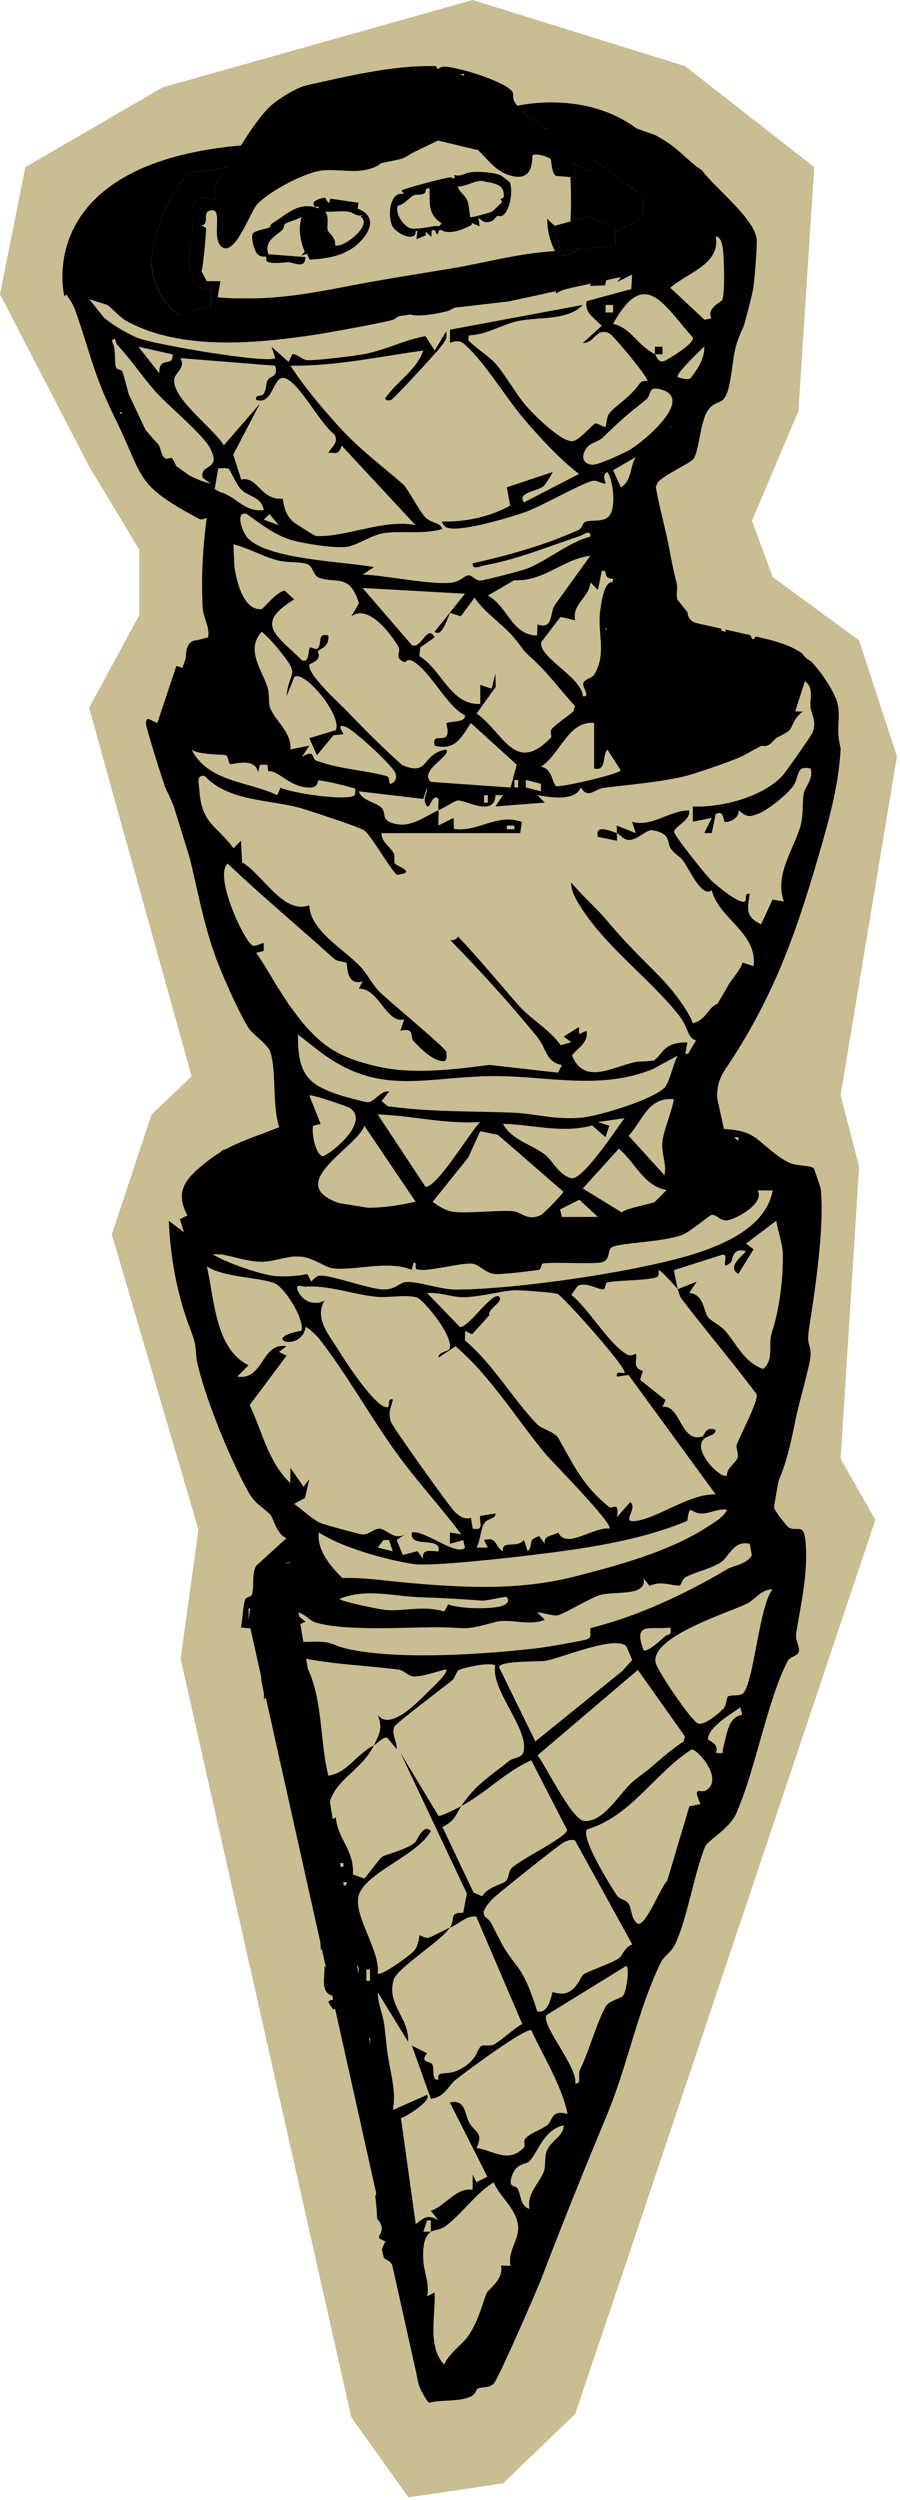 <svg width="281" height="780" viewBox="0 0 281 780" fill="none" xmlns="http://www.w3.org/2000/svg">
<path d="M157.06 774.87L127.52 779.24L109.69 754.26L56.39 517.55L61.96 477.3L34.9 385.14L47.34 347.72L59.82 335.86L27.81 220.85L43.51 191.91V171.54L27.81 145.52L0 91.8L7.91 52.15L50.81 27.24L147.57 0L213.85 20.62L254.23 52.15L249.29 128.28L234.78 162.49L241.24 180.03L268.24 199.84L280.05 236.05L262.46 341.75L268.24 364.06L262.46 455.2L273.32 474.22L197.43 700.34L179.6 753.2L157.06 774.87Z" fill="#C9BD92"/>
<path d="M206.84 108.18H204.48V110.54H206.84V108.18Z" fill="black"/>
<path d="M126.45 478.78C126.76 478.61 127.07 478.41 127.39 478.15L126.45 478.78Z" fill="black"/>
<path d="M256.27 371.04C256.23 370.7 254.28 364.8 254.06 364.54C253.33 363.68 248.61 363.72 246.92 363.01C242.87 361.3 239.15 357.47 236.13 355.2C233.17 352.97 229.62 352.46 226.02 352.27L223.96 342.82C223.75 339.76 224.31 336.8 226.5 333.56C241.02 312.04 248.15 292.49 255.41 267.61C259.05 255.15 261.84 244.97 262.47 233.59C262.08 231.98 261.79 230.34 261.73 228.63C261.63 226.04 262.1 223.35 261.73 220.78C261.35 218.06 259.92 215.56 258.5 213.26C256.98 210.79 255.18 208.44 253.17 206.29C251.93 205.76 251.12 204.77 250.32 203.78C250 203.57 249.68 203.37 249.35 203.17C245.46 200.77 240.51 199.65 235.97 198.6L235.31 199.47L234.84 199.34C234.67 198.92 234.45 198.54 234.2 198.18C234.18 198.18 234.15 198.17 234.13 198.16C231.56 197.55 228.99 196.98 226.41 196.42C226.48 196.65 226.56 196.9 226.64 197.16L225.28 196.8C225.26 196.58 225.21 196.36 225.13 196.14C222.58 195.58 220.02 195.02 217.48 194.41C215.51 193.94 214.66 192.45 214.66 190.9C214.57 190.85 214.48 190.8 214.39 190.74L211.46 187.03C211.08 185.21 211.6 183.38 211.32 182.25C210.46 178.83 209.93 176.36 209.07 171.75C207.82 165.06 205.9 158.61 204.75 151.91L205.44 150.4C207.9 147.89 215.44 144.53 216.45 143.26C218.36 140.84 218.52 131.41 221.18 127.83C224.15 123.81 226.42 128.08 228.1 118.04C229.38 110.41 228.9 108.8 232.11 101.97C232.52 101.1 235.05 91.07 235.23 89.72C235.59 86.95 236.45 76.96 236.24 74.64C235.67 68.33 223.17 58.53 219.46 53.52C219.38 53.42 219.31 53.31 219.24 53.19C215.17 50.55 211.87 46.53 207.71 43.99C206.74 43.4 205.76 42.81 204.77 42.24C204.45 42.12 204.14 42 203.82 41.88C202.15 41.29 200.48 40.7 198.81 40.12C183.74 28.96 165.21 32.22 161.54 33.01C161.06 32.44 160.68 31.9 160.44 31.37C159.99 30.35 160.52 29.26 159.87 28.48C157.25 25.3 143.39 21.01 138.94 20.8C138.05 20.76 137.34 21.07 136.64 21.58L136.09 20.62C122.44 20.37 109.07 23.68 95.79 26.6C92.65 27.29 87.09 30.77 84.6 32.96C81.87 35.36 77.95 40.95 75.27 45.37C9.69 51.24 20.09 92.43 20.09 92.43L20.76 91.86C21.54 93.18 22.76 94.75 23.4 96.56C28.4 110.65 29.07 116.56 35.84 130.32C45.26 149.45 41.67 150.95 62.22 161.93C62.89 162.29 63.89 161.88 64.55 161.53C63.34 170.67 62.78 180.21 63.28 189.48C63.47 192.97 65.51 195.33 65.01 198.84L61.54 199.78C60.83 199.77 60.24 199.94 59.77 200.26C58.48 201.13 57.97 203.06 58.04 205.27L56.96 208.4L55.08 207.77L49.13 225.58C47.23 225.06 45.4 222.86 45.61 226.11C45.69 227.3 51.14 244.82 51.78 246.1C52.72 247.98 53.55 249.87 54.31 251.77L59.28 267.86C61.64 277.52 63.4 287.39 66.88 297.37C69.03 303.53 74.28 315.34 77.61 320.78C78.68 322.53 83.77 325.97 84.48 328.39C86.35 334.74 84.96 344.92 87.18 351.71C81.37 354.07 75.93 355.68 70.72 358.46L69.31 359L68.72 359.59C67.31 360.44 65.91 361.4 64.52 362.51C58.4 367.41 54.27 371.35 58.52 379.24L56.17 380.38L57.42 384.47L52.7 380.92C53.21 392.84 55.42 404.6 59.76 415.65C61.85 420.99 60.57 421.37 61.94 426.7C64.9 438.25 71.67 454.69 77.18 464.86C79.7 469.5 81.43 469.67 84.36 472.56C85.35 473.54 86.36 478.77 89.43 479.94L79.99 488.56C78.84 490.63 79.13 493.41 78.98 495.68L78.76 497.23C78.74 497.3 78.73 497.38 78.71 497.45C78.43 498.42 76.78 498.2 76.49 499.21C75.8 501.61 75.79 505.18 75.22 507.8L78.19 508.09L81.54 523.13C81.47 525.32 82.82 528.42 82.34 530.33L83 529.67L87.3 548.98L87.08 549.32L87.36 549.23L100.02 606.03C100.08 606.92 100.19 607.81 100.12 608.61L100.45 607.96L101.8 614.03L101.31 613.37C101.44 617.01 100 621.65 103.73 622.68L104.02 623.99C103.17 624.01 102.73 624.26 102.52 624.73C103.03 625.49 103.52 626.26 103.99 627.04C104.23 626.96 104.44 626.92 104.65 626.86L117.48 684.42C117.4 684.7 117.3 684.98 117.18 685.27C117.45 687.61 117.66 689.95 117.75 692.31C118.97 693.66 119.99 695.33 118.31 697.82C118.36 698.03 118.4 698.25 118.45 698.46L120.34 699.4C119.79 700.43 119.43 701.24 119.23 701.89C119.44 702.79 119.65 703.68 119.87 704.58C120.63 705.1 121.74 705.45 122.42 706.63C122.42 706.65 122.44 706.67 122.45 706.69L130.03 740.67C130.26 742.04 130.53 743.32 130.87 744.42C131.15 745.35 133.34 749.59 134.05 749.69C138.07 748.68 142.47 749.47 146.45 748C148.72 747.16 148.49 745.71 149.08 745.38C150.5 744.58 152.43 745.27 154.07 743.83C155.45 742.62 167.7 714.48 169.26 710.39C175.91 692.96 182.51 676.75 189.62 659.6C195.99 644.24 199.02 627.47 206.33 612.28C207.25 610.37 209.68 609.17 210.98 606.26C214.83 597.63 216.65 584.81 220.12 576.27C220.99 574.13 227.68 570.75 229.86 565.85C235.85 552.36 239.68 530.14 245.96 518.22C246.68 516.86 249.03 516.75 249.4 515.4C249.82 513.89 248.27 511.79 248.56 509.87C249.97 500.56 252.32 491.35 251.54 481.45C251.02 474.83 249.06 478.12 246.29 476.64C245.71 476.33 241.71 471.2 241.67 470.44C241.64 470.01 243 462.27 243.17 461.87C245.84 455.47 247.03 449.67 248.54 442.22C249.4 437.98 253.01 425.57 253.08 422.91C253.18 418.61 251.58 420.72 252.78 413.26C254.62 401.75 257.44 382.08 256.25 371.09L256.27 371.04ZM77.62 505.42V501.87H78.12L77.62 505.42ZM230.56 354.84V356L229.15 354.84H230.56ZM209.3 133.3L209.23 133.08H209.6L209.31 133.3H209.3ZM196.81 140.23C194.88 141.4 186.74 145.16 184.92 145.01C181.39 144.71 181.47 141.65 183.51 139.36C184.56 138.19 187.03 137.7 188.31 136.44C193.5 131.35 195.84 129.31 201.59 124.81C203.62 123.22 202.06 120.52 205.97 121.42C217.2 124.01 201.61 137.32 196.81 140.23ZM148.81 222.63L154.78 214.29L154.67 210.16L153.49 214.89L149.95 213.71V219.64C140.71 220.15 137.87 208.85 130.93 204.73L131.2 202.03L135.69 198.88C133.35 194.5 131.64 202.63 128.6 201.32L113.19 183.46L145.19 185.25L135.71 197.09C138.11 199.32 140.13 191.5 140.55 191.24L143.88 192.31L148.16 186.46C151.23 191.15 157.44 195.19 160.65 199.15C164.23 203.57 162.47 202.12 166.54 205.86C171.31 210.24 175.19 215.56 179.53 220.32L178.98 222.03C177.13 223.62 173.94 225.69 172.38 227.32C171.52 228.22 172.37 229.76 172.09 230.05C160.79 241.97 157.19 228.54 148.81 222.63ZM168.9 244.56V246.91L164.16 245.71V243.35L168.9 244.55V244.56ZM134.48 243.97C130.66 240.33 141.25 235.78 139.26 233.87C131.47 235.23 134.1 242.43 125.54 238.7C119.58 233.4 113.97 227.76 108.45 222.01C105.87 219.33 95.62 210.21 96.61 207.25C101.1 205.55 99.04 203.51 99.22 203.26C99.99 202.2 102.8 202.14 102.52 198.3C98.72 197.35 100.87 200.99 99.01 202.44C98.6 202.76 96.98 201.81 96.77 202.06C96.15 202.8 96.68 207.11 94.22 206.01C86.42 198.15 79.17 194.8 91.84 187.03L88.89 184.28C86.45 184.57 82.16 190 81.69 190.06C76.63 190.62 74.05 183.03 73.16 176.65L72.89 169.84C77.54 171 81.69 173.45 86.34 174.76C89.62 175.68 93.52 175.19 95.82 175.96C97.83 176.63 97.76 179.69 99.75 180.33C105.23 182.11 109.26 178.98 112.07 188.25L109.66 192.37C114.86 188.27 122.05 197.66 124.47 201.95C125.27 203.37 122.92 205.24 126.25 206.6C126.94 206.6 127.14 205.21 129.21 206.49C134.56 209.78 139.57 220.45 145.21 223.22C145.33 225.63 140.38 224.91 139.38 225.69C139.23 225.81 140.28 228.28 139.42 229.63C138.34 231.32 134.76 228.78 135.75 232.69C141.99 234.12 143.73 230.68 147 225.58L161.34 238.61L159.42 245.73L134.5 243.97H134.48ZM152.3 248.11V250.47H151.14V248.11H152.3ZM90.65 233.87C91.24 228.64 85.74 224.7 84.32 220.83C83.75 219.28 84.22 216.64 83.5 214.4C81.63 208.64 76.61 202.63 81.75 197.1C84.43 199.44 86.64 202.09 88.78 204.9C93.49 211.09 90.12 209.58 89.48 217.25L91.85 211.31C94.71 208.59 107.08 223.41 104.82 227.85L96.58 230.32L98.95 235.65L104.1 229.42L107.28 229.1C107.41 229.02 104.58 225.58 107.83 226.75C110.59 227.74 122.07 238.49 123.31 240.94C124.14 242.58 123.49 243.98 122.08 244.52C121.06 244.9 122.04 242.54 120.69 242.16C113.84 240.27 106.37 240.12 98.68 237.31C97.21 236.77 98.52 233.53 94.22 236.22L96.57 232.67L90.66 233.85L90.65 233.87ZM56.26 111.74L85.91 114.11C86.98 117.81 84.36 117.18 83.61 118.56C82.96 119.77 83.15 121.53 82.4 122.81C81.77 123.91 79.52 122.91 79.98 124.76C85.64 126.7 85.16 115.94 89.49 118.21C94.24 120.7 99.78 131.94 104.33 135.47C106.07 138.07 103.3 139.54 102.5 141.37C104 140.81 105.73 142.65 106.64 139L129.77 163.89C120.39 161.73 106.93 167.96 98.56 167.21C98.13 167.17 91.64 162.96 91.34 162.66C89.18 160.45 88.74 158.51 88.27 155.6C81.32 156.17 80.57 148.54 75.3 149.61L72.82 141.86L81.14 125.95L69.89 138.97C66.62 133.55 53.56 124.29 54.4 118.22C54.66 116.35 58.19 114.55 56.25 111.73L56.26 111.74ZM87.09 163.9L82.35 162.14L84.12 160.38L87.08 163.9H87.09ZM68.13 146.11C69.2 146.23 70.49 145.78 71.47 146.35C71.79 146.54 73.89 151.32 75.23 152.65C77.88 155.29 81.6 154.85 82.35 159.15C76.22 159.91 73.79 154.87 68.65 153.52L67.03 152.64L68.13 146.11ZM160.62 243.36H161.78V245.72H160.62V243.36ZM187.35 191C186.56 197.72 189.43 204.14 185.54 210.47C184.8 211.67 182.42 211.9 182.11 213.19C181.77 214.62 184.56 217.46 181.97 217.26C181.74 211.3 167.81 205.02 169.04 200.31L175 192.48L179.58 193.55C178.51 188.35 183.95 186.61 184.35 181.7L186.69 184.06L187.9 178.15C189.64 177.73 188.74 179.21 189.56 180.03C190.05 180.51 190.76 180.62 191.43 180.54L191.28 181.66C188.54 181.24 187.64 188.55 187.35 191.01V191ZM189.4 195.93L189.27 196.92L189.07 195.93H189.4ZM173.15 188.9C171.68 191.21 172.74 196.62 167.8 194.83L167.71 198.3C159.75 198.18 158.57 189.2 152.31 185.83L160.55 181.05C169.89 181.5 175.77 174.41 184.32 173.41L173.15 188.9ZM185.5 225.57V239.8C189.49 240.78 187.91 235.68 189.65 233.88L193.81 240.37C193.57 241.5 174.39 245.94 173.6 245.25C172.23 244.07 172.51 239.92 168.91 239.22C174.96 235.25 177.41 224.87 185.5 225.57ZM198.55 142.57C196.64 145.45 197.26 150.3 193.82 152.04L191.44 146.72L198.55 142.57ZM215.77 117.79C215.17 118.91 211.74 117.79 211.6 117.64C210.77 116.8 218.85 109.05 219.89 108.17C220.03 111.81 217.88 115.05 215.78 117.79H215.77ZM223.47 73.79C225.47 73.8 225.73 77.74 225.84 79.11C226.07 81.98 226.36 91.62 225.5 93.64C225.31 94.08 220.41 96.3 222.14 99.29L219.98 99.78L209.25 89.79C214.7 85.04 224.99 82.47 223.47 73.79ZM216.3 105.26C217.09 107.12 208.8 112.02 207.19 112.75C205.18 113.11 204.91 110.78 204.48 110.54C198.17 107.05 197.42 102.62 191.43 101.04C201.36 82.98 207.25 95.27 216.3 105.26ZM163.56 35.02L171.1 40.19L167.18 39.75C166.3 38.02 164.8 36.46 163.41 35.03C163.29 34.91 163.18 34.79 163.06 34.67L163.56 35.01V35.02ZM144.81 23.04L144.9 23.64L143.59 23.22L144.81 23.04ZM100.66 53.18C106.21 52.59 111.49 54.56 117.28 52.02C117.76 51.81 118.39 51.36 119.01 50.89L124.59 49.75C126.03 49.42 127.28 48.67 128.56 47.82L136.72 43.85L148.61 46.69L149.02 46.65C152.19 49.43 154.35 53.23 159.07 54.69C164.48 56.36 166.26 53.44 166.22 48.48C167.27 47.68 171.28 48.88 171.96 49.66C172.14 49.87 172.19 54.15 173.62 54.89L178.11 55.25L179.9 55.39L178.89 51.04L184.33 53.62V49.24L186.17 50.5L200.77 61.19C200.9 62.19 200.97 63.19 200.94 64.22C200.9 65.48 200.71 66.79 199.99 67.82C199.2 68.96 197.9 69.6 196.66 70.2C195.12 70.94 193.59 71.68 192.05 72.43V76.72L181.34 77.6C180.6 77.96 179.86 78.31 179.13 78.67C177.66 79.38 175.9 80.09 174.46 79.32C174.01 79.08 173.65 78.72 173.36 78.3C171.32 78.51 169.39 78.67 167.73 78.86C158.66 79.91 149.63 82.33 140.61 83.82C129.67 85.63 118.71 87.33 107.82 89.45C98.12 91.34 88.24 93.08 78.32 93.1C75.36 93.1 71.6 93.17 67.96 92.75L68.81 87.73H64.53L62.89 84.6C62.93 84.53 62.97 84.47 63 84.39C63.33 83.52 64.55 71.76 64.3 71.14L62.89 70.31C65.58 69.98 63.09 66.51 65.38 65.77C70.2 64.16 65.65 74.31 69.22 77.01C73.41 80.18 78.02 66.18 80.34 63.69C84.1 59.66 95.17 53.76 100.68 53.17L100.66 53.18ZM47.35 81.88C47.31 78.76 47.97 75.67 48.87 72.69C50.67 66.78 53.45 61.18 57.06 56.17C57.68 55.32 58.35 54.45 59.29 53.98C60.17 53.54 61.19 53.49 62.17 53.42C62.41 53.4 62.65 53.37 62.88 53.35C65.62 53.12 68.32 52.71 70.99 52.15L67.01 57.99L67.49 62.19C57.04 59.82 60.56 68.1 60.23 74.7C60.2 75.22 59.33 75.25 59.31 75.55C59.19 77.26 58.91 83.8 59.52 84.71C59.61 84.85 59.72 84.96 59.84 85.07C59.98 85.96 60.22 86.82 60.66 87.61C61.55 89.23 63.45 90.41 65.2 90.14C65.53 89.63 65.94 89.17 66.42 88.79C66.63 90.03 66.63 91.31 66.46 92.55C66.31 93.66 66.01 94.76 65.56 95.79L65.83 92.44C65.9 91.59 65.97 90.74 66.03 89.89C65.76 90.02 65.48 90.1 65.19 90.14C64.8 90.75 64.53 91.43 64.38 92.14C64.13 93.26 64.19 94.45 64.62 95.52L55.94 98.41C50.71 94.65 47.42 88.33 47.33 81.88H47.35ZM27.81 93.34L33.51 95.13C35.61 96.83 37.63 99.16 39.66 100.26C56.54 109.41 79.84 107.22 98.21 104.47C101.48 103.98 121.57 100.4 123.02 99.64C123.53 99.37 123.92 99.06 124.23 98.73L128.05 98.12C130.64 98.96 136.98 97.81 139.49 97.13C140.3 96.91 141.09 96.45 141.91 96.01L158.98 94.03L173.47 90.87L173.68 91.59C174.74 90.74 176.32 90.3 177.95 89.9L184.34 88.51V89.21L188.9 89.04L189.28 87.43L193.81 86.44C193.53 86.99 193.14 87.52 192.64 88.02L197.37 85.66L197.11 90.2L183.15 93.98C182.47 97.7 185.73 99.33 187.88 101.68L181.98 107C185.91 107.04 185.9 102.07 190.25 104.01C191.46 104.55 202.62 118.02 202.1 118.81C202.03 118.92 200.48 118.6 199.72 119.68C196.46 124.27 191.95 126.75 190.16 129.06C189.43 129.99 189.28 132.98 189.08 133.11C188.47 133.51 186.65 131.86 185.77 132.2C184.88 132.54 180.85 137.47 178.77 137.66C175.43 137.96 167.85 130.48 165.32 127.82C161.44 123.74 158.2 117.49 154.72 113.46C153.08 111.56 149.09 108.91 147.18 107.09C146.19 106.15 146.07 106.31 146.41 104.63C151.8 104.49 156.44 101.39 161.49 100.22C167.75 98.78 177.1 100.22 181.98 95.14L140.51 102.87L140.49 106.99C142.02 106.39 143.47 106.1 144.88 107.3C151.14 112.65 158.01 124.19 163.59 130.72C168.54 136.51 174.86 143.39 180.79 147.89L163.58 156.77C161.34 153.62 167.72 153.37 169.75 151.66C170.21 151.27 172.69 147.47 172.49 147.31L158.25 152.05L159.3 157.78C152.8 161.3 145.45 162.89 138.1 162.72C137.76 162.95 138.72 164.24 139.27 164.51C143.11 166.4 159.66 161.31 164.16 159.72C168.91 158.04 182.1 150.52 185.14 150.02C186.55 149.79 188.33 151.17 189.09 150.84C189.26 150.77 187.62 148.06 189.69 147.3C191.57 150.22 192.66 159.72 189.5 161.62C187.41 162.88 184.74 162.16 182.86 162.78C181.74 163.15 181.92 164.78 180.5 165.42C169.97 170.14 158.83 173.26 147.6 175.77C147.33 177.98 149.98 176.65 151.21 176.42C161.6 174.52 171.2 170.54 181.15 167.21C182.22 166.85 184.53 165.02 184.34 167.44C177.53 169.14 170.49 175.26 164.21 177.55C162.59 178.14 151.3 181.07 150.04 181.15C148.36 181.26 147.44 179.31 146.05 179.53C144.98 179.7 143.66 181.45 141.1 181.78C134.41 182.64 120.41 179.47 113.21 179.29L116.75 176.95C107.61 175.21 84.23 174.67 77.56 168.11C75.47 166.06 73.35 159.31 77.01 160.35C81.38 163.44 85.19 166.56 90.4 168.31C94.08 169.55 104.45 171.12 108.11 170.66C111.33 170.25 116.2 166.86 119.8 166.34C125.49 165.52 132.15 166.81 138.1 165.07C137.56 163.01 134.77 163.36 132.84 161.46C131.07 159.71 127.12 152.21 125.93 151.17C118.48 144.7 112.16 140.17 105.38 132.65C100.09 126.78 95.06 120.76 90.68 114.11C104.76 114.27 118.4 111.27 132.18 109.37C129.91 115.67 124.07 118.84 120.33 124.19C120.14 125.07 121.56 124.99 122.09 124.77C123.13 124.32 136.35 109.89 137.58 108.24C138.77 106.63 139.78 105.75 139.29 103.44L135.73 109.36L132.84 104.89C126.44 106.01 120.05 109.33 113.74 110.49C110.51 111.08 98.8 112.53 95.96 112.39C94.3 112.31 92.99 110.46 91.29 110.49L90.1 112.93L84.77 108.19L85.95 111.73C83.57 113.56 47.87 107.43 43.02 105.46C40.3 104.36 35.9 101.93 32.51 99.16L27.86 93.35L27.81 93.34ZM191.43 95.14V97.5H189.07V95.14H191.43ZM49.74 116.47L43.21 108.19L53.88 110.57C54.2 114.96 49.54 110.72 49.74 116.48V116.47ZM37.29 128.93L37.87 128.49L38.21 129.16L37.29 128.93ZM58.97 148.26L55.1 145.48C54.49 144.53 54.23 143.49 53.63 142.93C53.41 142.72 52.52 143.15 51.93 143.2L50.99 142.52C50.16 141.27 50.19 139.45 49.18 138.37C47.62 136.7 46.39 135.3 45.4 134.06L40.17 122.97C39.68 121.08 39.11 118.81 38.2 115.87C38.05 115.38 36.8 115.44 36.32 114.8L36.16 114.47L35.99 113.45C35.76 111.22 36.18 108.59 34.9 106.43C36.08 104.56 36.03 106.95 36.62 107.59C40.95 112.26 44.55 117.69 48.67 122.3C52.52 126.61 63.33 135.53 65.57 139.78C69.46 147.13 62.01 144.54 63.33 149.11L65.73 150.87C63.6 150.43 61.14 149.42 58.96 148.27L58.97 148.26ZM70.57 235.66C71.31 236.16 71.36 238.08 71.82 238.43C72.22 238.73 79.7 236.01 80.57 241L81.17 238.62H83.53L83.76 240.67C86.43 240.25 89.6 244.34 93.97 245.38C99.98 246.82 98.92 243.47 99.46 243.49C100.9 243.53 107.56 245.02 109.17 245.59C110.86 246.19 111.16 245.26 110.81 248.09C108.76 250.06 91.15 247.55 87.6 245.77L86.55 248.1C77.37 243.74 65 244.08 59.82 233.88C61.98 235.63 70.11 235.34 70.57 235.65V235.66ZM107.25 251.67C108.63 254.22 114.09 254.9 116.73 255.2C115.08 251.07 111.07 251.39 107.25 251.67ZM85.87 306.69C83.96 303.52 82.1 300.31 79.97 297.29L82.34 296.71V294.35C81.95 293.93 79.87 295.59 78.75 294.96C78.42 294.77 77.98 294.29 77.47 293.59L76.47 292.03C72.84 285.92 67.59 272.38 71.09 269.45C81.85 279.7 93.25 289.16 104.29 299.14C105.42 300.16 107.49 299.93 108.2 300.47C108.55 300.74 107.87 307.81 113.2 306.21L112.06 308.49C118.45 308.37 120.56 319.53 126.22 318.06L125.03 321.6C129.65 320.52 128.03 323.65 129 324.7C131.14 327.02 135.37 331.31 138.66 331.1C139.68 331.09 139.46 328.73 139.29 328.12C138.9 326.77 121.14 312.15 118.34 309.32C116.34 307.3 114.5 303.67 112.47 301.56C107.07 295.94 96.83 290.36 96.57 282.46C88.46 285.5 82 272.75 75.59 269.08L75.23 262.32L72.88 264.67C67.5 257.36 62.88 257.12 62.22 246.27C62.12 244.54 61.13 241.59 63.96 242.16C71.44 250.2 84.55 249.44 94.2 252.24C97.09 253.08 112.01 258.04 113.55 258.98C115.71 260.28 121.14 270.17 123.88 272.96C130.4 272.29 124.02 270.31 123.35 269.49C122.79 268.81 123.44 267.08 122.93 266.22C121.57 263.91 119.05 262.65 119.12 259.95H162.41L162.95 256.5C155.37 253.57 149.14 259.8 141.71 258.64L141.63 255.19L136.91 257.57C136.76 256.02 137.07 254.37 136.9 252.83C132.58 254.66 127.81 258.94 121.97 256.63C119.2 255.54 120.56 253.77 119.22 252.16C117.69 250.33 112.94 249.94 112.01 246.91L132.15 249.28L133.34 245.71C133.53 247.3 132.18 248.93 132.73 250.45C134.17 254.46 134.62 247.01 136.9 249.26C137.01 250.42 136.77 251.65 136.9 252.81C138.83 251.99 141.71 250.06 142.76 249.79C144.81 249.26 154.42 255.32 154.7 248.08H157.05L154.68 251.62L170.09 250.43L167.73 248.08C171.92 248.82 179.52 250.1 181.35 245.7C183.76 249.49 185.39 246.21 188.59 245.81C196.2 244.86 207.35 243.9 214.4 242.05C217.4 241.26 230.77 236.76 232.64 235.45L237.75 232.67C240.26 233.36 241.22 231.07 242.42 230.29H242.11L242.38 230.14L242.42 230.29C243.61 229.52 245.54 228.72 246.35 227.98C247.42 226.99 247.72 224.02 250.72 221.99C250.05 222.14 249.12 221.91 248.35 221.99C248.35 221.89 248.36 221.78 248.37 221.68L251.31 212.53C254.3 214.72 252.71 218.02 253.09 220.81C253.39 223.02 255.04 224.97 253.71 228.57C253.37 229.49 245.22 241.08 244.2 242.16C237.95 248.74 225.28 252.01 216.32 251.65V256.38L222.24 255.2L219.88 259.93H222.23L223.44 254.01C226.31 252.53 225.61 256.41 226.43 256.47C228.17 256.59 230.99 254.89 230.57 252.84C233.13 254.79 233.64 255.12 236.73 253.91C239.55 252.81 245.13 248.47 247.47 245.48C249.81 242.48 248.27 238.65 253.07 239.8C254.15 242.93 251.21 245.61 250.91 247.77C250.49 250.83 250.92 254.6 249.76 258.31C247.42 265.74 241.81 273.18 244.77 281.3L241.2 280.69L237.64 288.42C232.77 286.07 233.28 283.68 234.09 278.94C232.09 278.4 233.49 281.19 232.31 281.37C230.26 281.68 224.05 276.57 222.17 274.83C220.55 273.33 210.31 260.49 210.46 259.54C210.76 257.66 215.82 255.9 215.12 252.86C208.9 252.91 203.5 258.19 197.34 256.42L198.51 259.97L192.6 257.6C192.52 258.38 192.67 259.19 192.59 259.97C193.7 260.33 194.62 262.16 196.51 262.09C199.12 261.98 201.96 258.78 203.61 259.04C209.79 260.02 208.11 263.07 209.49 264.88C210.78 266.58 212.28 267.24 213.17 268.39C215.09 270.89 219.15 280.43 222.23 277.74C224.23 286.49 236.63 291.07 235.27 301.47L231.86 300.34C230.97 303.16 228.24 305.54 226.98 308.19L224 313.25C221.09 314.18 220.53 318.31 216.32 319.26C214.76 314.93 209.61 308.48 206.24 305.01C199.35 297.93 195.92 294.88 189.55 287.31C186.07 283.18 181.82 279.57 178.37 275.38C178.27 277.13 178.99 278.99 179.82 280.49C187.45 294.32 202.6 304.84 212.08 316.93C214.99 320.64 214.59 323.96 217.33 324.6L214.82 328.86L213.94 328.73L214.63 325.27C207.14 325.14 207.02 328.82 204.22 330.86C203.85 331.13 199.16 331.2 198.26 331.4C190.79 333.06 182.39 338.59 178.58 329.33C180.43 326.82 183.85 325.36 183.09 321.63L180.86 322.65L180.72 320.47L176 323.43L178.36 325.19L175.05 326.15C171.64 321.21 165.78 318.11 161.83 313.6C155.47 306.34 149.61 299.19 142.8 292C143.55 292.63 141.18 293.81 140.43 293.19C149.63 302.53 159.35 313.27 167.67 323.46C170.83 327.34 170.29 331.3 175.44 332.31L174.21 334.7L152.83 332.28C141.73 333.73 128.76 335.33 117.82 332.76C106.64 330.14 101.29 327.24 94.11 318.68C93.74 318.23 90.72 314.19 90.09 313.32L85.85 306.72L85.87 306.69ZM158.24 258.76V257.6H160.6V258.76H158.24ZM220.95 318.5L220.62 319.07C220.69 318.82 220.8 318.62 220.95 318.5ZM96.58 341.79C97.05 341.32 108.65 345.28 109.25 345.71C116.04 350.47 101.82 361.01 100.75 360.76C98.44 360.22 97.22 353.5 97.76 351.26L100.1 350.7L96.57 341.79H96.58ZM113.76 351.27L129.77 374.97C125.23 375.96 119.93 376.9 114.79 376.84L105.74 375.38C104.46 374.92 103.23 374.35 102.08 373.63C92.23 367.41 111.78 357.33 113.76 351.27ZM117.92 347.72C128.7 348.09 138.99 350.82 149.94 350.09C146.99 352.84 136.16 371.06 132.79 370.24L117.92 347.72ZM146.19 361.16L149.92 352.97L155.44 354.09L175.93 371.86C175.84 372.39 169.68 378.76 168.88 379.13C164.49 381.16 162.91 378.12 160.06 377.91C155.43 377.56 144.95 378.77 141.03 378.03C138.95 377.63 136.78 376.28 135.09 375L146.19 361.17V361.16ZM186.7 350.09L194.99 348.9C192.14 352.68 182.7 367.16 178.75 367.68C174.67 367.09 172.49 362.01 170.08 360.2C165.9 357.05 159.65 355.69 157.05 350.66C166.19 350.84 175.38 353.73 184.9 351.17L189.04 354.81L190.25 351.27L186.68 350.09H186.7ZM180.88 374.34L186.7 379.71L175.44 379.73L174.87 377.37L180.89 374.33L180.88 374.34ZM181.97 370.83L193.21 358.4C198.28 362.62 200.98 370.13 208.16 371.3L204.32 375.13C200.18 376.3 194.98 377.26 194.15 378.32L181.96 370.83H181.97ZM207.45 366.68L196.27 354.4C200.69 349.56 202.38 342.2 210.41 342.98C209.77 346.81 207.03 353.06 206.79 356.61C206.55 360.21 208.2 363.28 207.46 366.68H207.45ZM207.44 339.4C203.88 343.07 186.81 348.34 181.22 348.77C172.76 349.42 167.14 347.45 159.96 347.17C147 346.67 134.09 347 121.04 345.17L119.13 343.55L121.48 340.6C118.74 340.14 117.17 343.78 114.77 343.94C114.4 343.97 108.43 342.41 107.49 342.13C96.09 338.7 92.93 335.41 93.03 322.81C95.28 324.5 97.46 326.3 99.7 328C117.71 341.68 131.1 336.44 151.67 335.8C169.35 335.25 186.88 340.61 203.94 333.52L211.62 329.35C210.19 331.82 209.09 337.71 207.45 339.41L207.44 339.4ZM69.09 391.39C73.28 392.15 77.58 393.71 81.75 393.71C84.73 393.71 88.64 392.31 91.92 392.05L94.39 392.12C98.27 392.72 101.66 395.55 104.24 395.78C111.28 396.43 121.23 393.2 128.5 396.2L129.19 393.94C130.38 393.85 129.21 395.89 130.33 396.11C133.97 396.83 143.2 394.09 147.24 394.27C149.51 394.37 151.1 396.97 154.2 397.49C156.13 397.81 165.48 396.61 168.16 396.24C169.04 396.12 168.93 394.31 169.49 394.23C173.55 393.67 186.15 394.65 188.37 393.71C190.65 392.74 189.55 389.97 191.1 389.14C193.66 387.76 207.39 387.53 213.02 385.3C215.67 384.25 221.63 379.09 222.18 379.06C224.03 378.95 224.83 381.18 227.29 380.74C230.01 380.25 238.91 375.4 236.53 371.44H241.26C239.26 382.33 227.21 387.86 217.55 391C199.83 396.76 160.74 402.38 142.25 402.38C137.53 402.38 130.68 399.79 126.77 400.03C124.76 400.15 123.51 402.41 119.81 402.35C115.09 402.27 102.43 397.44 99.57 398.07C98.66 398.27 97.84 399.23 97.19 399.91L95.92 397.52C92.94 398.25 87.54 398.52 84.66 398C79.84 397.12 70.81 394.03 66.31 391.33L69.12 391.41L69.09 391.39ZM192.63 429.52L196.25 429.03L223.45 466.28C215.21 465.98 204.99 474.05 197.98 474.63C194.06 474.95 199.23 470.57 196.78 468.67L192.63 473.4C193.44 468.07 191.15 471.01 190.26 470.29C181.93 463.53 179.49 457.77 174.37 448.8C173.21 446.77 169.09 445.86 167.69 444.41C160.07 436.47 153.77 425.44 145.17 418.25L145.21 415.3L147.39 416.32L152.78 410.39C152.09 408.4 157.4 406.14 155.86 404.64C153.81 402.65 146.25 414.5 143.58 414.03L133.34 403.46C137.22 403.13 140.74 404.71 144.6 404.75C149.41 404.8 157.27 402.61 160.94 402.58C162.94 402.56 172.6 403.28 174 403.69C175.56 404.15 196.05 427.11 194.99 428.34C194.62 428.78 192.15 427.37 192.63 429.53V429.52ZM125.49 493.69C119.29 493.12 113.18 492.17 106.92 492.39C103.07 488.67 98.88 483.53 99.54 478.16C107.05 482.95 119.98 486.53 128.85 487.99C134.4 488.9 159.29 486.02 166 485.21C182.18 483.26 199.58 480.81 214.56 474.55C215.44 468.6 215.56 472.4 219.27 472.26C221.86 472.16 224.32 470.63 227.01 471.05C225.93 473.43 223.14 474.94 221.02 476.32C209.2 484.03 193.54 488.3 179.64 491.87C161.61 496.49 143.62 495.37 125.49 493.7V493.69ZM155.87 501.32C151.66 502.11 143.93 501.99 139.92 500.62L138.71 502.84C132.34 500.82 125.89 502.89 120.13 502.32C118.46 502.15 106.04 499.62 106.04 498.89C114.31 495.45 123.04 498.14 131.53 498.39C138.47 498.6 143.63 498.93 150.54 499.42C152.12 499.53 157.98 497.98 158.21 498.29C159.6 500.14 157.21 501.05 155.86 501.3L155.87 501.32ZM117.92 482.88L119.71 480.53H121.46L122.65 484.06L117.91 482.87L117.92 482.88ZM120.84 439.1C117.19 439.21 107.85 424.82 105.57 421.13C102.68 416.44 98.07 411.33 101.32 405.82C98.14 407.52 94.46 406.06 93.03 402.83C91.88 400.23 94.53 401.51 95.28 401.46C102.58 400.97 109.96 403.81 117.34 404.61C121.24 405.04 126.74 403.8 130.15 404.85C132.33 405.52 142.23 417.67 140.24 421.02C139.81 421.73 136.85 421.8 136.9 423.59L142.24 420.06C153.41 429.69 161.02 442.45 170.33 453.67C172.22 455.95 191.66 475.56 190.26 476.95C185.3 476.34 176.73 483.55 174.33 478.19C172.43 479.36 169.69 478.9 170.08 481.69L168.34 479.32C164.36 480.63 166.82 481.68 164.76 484.07L163.6 480.53C161.32 483.29 156.49 480.38 157.04 484.06C154.29 482.49 155.38 479.4 151.12 480.53L152.32 482.88H148.76C150.12 480.65 149.89 477.26 151.22 475.27C152.37 473.56 154.79 474.1 154.68 472.23L149.92 473C149.6 475.33 151.28 477.66 147.57 476.97L147.03 473.59C145.16 474.26 143.33 473.03 142.06 471.81C140.28 470.1 122.64 445.32 122.07 443.69C121.06 440.77 122.02 439.46 122.66 436.66C120.63 436.13 122.09 439.07 120.84 439.11V439.1ZM89.08 487.78C89.68 487.49 90.24 487.38 90.65 487.64L89.08 487.78ZM94.8 463.92L90.66 458L90.64 462.74C83.72 456.27 81.86 446.54 77.95 438.41L89.47 423.01L87.09 421.83L89.47 420.06C81.52 418.7 82.43 430.86 74.07 429.53L77.6 425.99C67.07 420.79 67 405.31 64.57 395.15C70.12 398.71 81.39 398.49 85.9 400.49C88.84 401.79 95.07 411.39 94.14 415.22C80.74 417.57 93.96 422.28 95.42 414.12C95.86 413.8 99.01 416.88 99.6 417.63C108.19 428.58 116.1 442.89 124.52 454.37C130.44 462.44 137.97 470.61 144.01 478.76L140.47 478.16V481.71L144.63 480.55L145.19 482.89C142.56 485.78 132.62 477.31 128.6 478.16C127.69 483.37 138 479.13 136.9 484.08C134.26 483.98 131.61 483.2 132.13 486.44L130.31 484.01L125.76 485.2L123.84 480.52L126.44 478.78C122.95 480.73 120.7 477.06 118.5 476.99C116.67 476.93 115.28 478.96 113.05 478.79C112.38 478.74 101.11 475.69 100.13 475.24C97.17 473.87 94.54 471.11 91.82 469.25L95.24 467.39L96.54 461.56L94.78 463.92H94.8ZM93.81 506.78C94.27 506.49 94.8 506.23 95.4 506.02L93.41 504.37L93.2 503.13C95.26 503.61 96.66 505.73 98.67 506.3C108.21 509 126.34 507.73 136.34 507.74C146.56 507.75 143.94 509.02 154.54 506.13C159.3 504.83 165.09 507.52 170.07 505.41L167.71 503.06C169.23 503.1 173.05 504.38 174.23 503.99C177.23 502.99 183.64 498.94 187.23 497.73C191.42 496.32 202.26 498.4 200.92 492.39L202.82 494.85C206.3 493.12 209.59 494.78 212.06 494.74C212.83 494.73 212.77 492.73 214.23 492.02C217.63 490.34 221.67 489.55 224.9 487.59C227.63 485.94 228.95 480.45 234.1 481.71L234.75 485.3C232.97 488.24 229.05 488.43 227 489.65C214.1 497.31 199.05 504.38 184.4 507.98C184.07 509.06 184.88 510.79 183.54 511.41C182.37 511.95 170.18 514 167.88 514.27C151.45 516.18 125.24 517.98 109.26 514.66C102.41 513.24 105.15 511.96 95.59 512.3C95.27 512.31 94.98 512.3 94.7 512.28L93.79 506.79L93.81 506.78ZM199.16 521.06L213.85 541.79L213.45 543.37C210.03 545.62 206.84 548.32 203.78 551C201.57 552.93 199.07 554.6 197.37 556.1C193.26 559.75 188.54 568.54 182.48 568.2C178.63 567.99 170.64 551.42 167.85 547.68L199.16 521.05V521.06ZM167.14 543.36L155.84 520.27C155.67 518.07 168.25 518.59 170.41 518.19C175.69 517.22 191.95 510.18 195.58 513.68L197.39 517.96L194.33 521.36L167.15 543.37L167.14 543.36ZM200.94 514.91C197.5 505.68 203.15 508.71 209.22 507.8C210 510.57 208.51 509.8 207.71 510.51C206.58 511.51 202.05 515.72 200.94 514.91ZM106.17 581.33H107.24V582.49H106.36L106.17 581.33ZM107.83 588.44L107.31 588.19L107.16 587.3C107.58 587.36 108.07 587.32 108.42 587.27L107.83 588.45V588.44ZM109.24 599.84L109.95 604.11C110.38 602.59 110.03 601.13 109.24 599.84ZM111.85 615.56L111.42 612.96L111.98 613.95C112.02 614.83 111.97 615.32 111.85 615.56ZM115.54 637.84L115.21 635.87H115.54V637.84ZM114.37 618.07V614.52H115.53V618.07H114.37ZM159.41 707.02L156.44 706.9C157.32 711.42 152.44 714.2 151.92 715.56C150.07 720.48 149.19 724.63 145.98 729.17C144.47 731.31 140.06 734.44 138.67 737.82C133.36 732.05 136.02 722.51 135.7 715.3L133.35 716.5C134.22 712.6 132.29 708.69 132.15 705.2C132.03 702.37 131.99 698.12 134.53 696.34H132.16L133.36 692.79H134.52L134.53 696.34C135.25 695.83 137.53 695.82 139.21 694.53C144.61 690.38 148.32 684.6 154.11 680.93C156.18 685.7 161.37 689.26 161.77 694.71C162.09 699.08 158.4 702.34 159.42 707.01L159.41 707.02ZM170.63 671.38C169.95 673.42 170.46 675.92 169.78 677.65C168.31 681.39 164.42 684.34 165.34 689.23C162.45 688.44 162.72 685.07 161.7 683.03C160.99 681.61 158.69 682.84 159.67 679.46C161.1 674.54 164.21 675.64 165.42 674.23C168.19 671.03 169.88 664.5 176.01 663.14C175.91 666.81 171.76 667.95 170.62 671.38H170.63ZM170.76 663.16C168.65 664.7 165.69 665.45 164.05 667.27C163.23 668.19 164.3 669.46 163.42 670.29C158.31 675.08 154.17 670.96 148.74 670.24C151.14 665.32 148.19 665.38 146.54 662.37C144.89 659.37 145.52 655.05 140.46 656.02L152.16 679.17L148.76 680.91L147.58 678.55L147.56 683.3C142.66 682.3 139.07 688.29 134.53 689.81L136.89 692.77C133.53 690.87 132.55 691.89 129.8 693.96L125.18 660.9C126.52 660.64 135.02 655.38 133.33 653.65L122.67 658.39C123.74 652.77 122 647.15 121.13 641.56C120.53 637.68 120.45 635.61 120.01 632.02C119.58 628.54 117.95 625.19 117.94 621.63L127.4 637.04C127.9 629.79 120.58 625.44 122.91 617.73C124.05 613.98 137.62 605.74 140.45 601.47C138.47 602.33 134.97 604.3 133.7 604.64C132.83 604.87 131.13 603.75 131.02 603.87C130.84 604.05 130.81 606.82 129.29 608.69C128.33 609.87 118.71 616.97 117.94 615.72C118.79 608.35 109.45 596.65 112.3 590.56C115.49 583.74 130.78 578.52 134.53 571.26C131.88 568.97 130.54 574.16 129.41 575.03C126.5 577.28 120.48 578.61 119.36 579.34C118.39 579.97 114.13 586.04 113.7 586.12L110.19 584.9C110.64 577.2 105.42 573.89 104.86 567.09L103.89 567.59L102.99 562.15C105.19 554.85 113.07 552.2 116.73 544.57C110.72 547.78 108.66 553.06 102.51 554.06C99.86 543.39 100.8 530.68 96.12 520.74L95.6 517.57C105.16 519.4 114.72 519.7 124.35 520.94C126.18 521.18 127.4 522.96 129.12 523.09C131.44 523.27 136.69 521.5 139.26 520.85C140.19 521.76 135.26 526.35 134.39 527.19C130.58 530.87 121.93 540.32 117.94 535.08C119.55 539.29 118.55 540.81 116.74 544.57C117.98 543.91 119.55 541.87 120.87 542.19L123.84 545.75C124.06 543.44 122 540.91 123.18 538.66C123.71 537.65 138.55 526.41 141.07 524.39C142.12 523.56 142.42 521.62 143.13 521.17C144.4 520.36 153.43 518.41 154.62 519.74C153.26 527.13 164.54 538.81 163.58 545.91C163.39 548.77 160.43 548.26 158.97 549.44C153.22 554.1 148.5 556.77 144.01 563.54C151.75 559.44 157.79 552.8 165.88 549.24L177.11 571.06C176.37 573.56 162.52 580.14 159.77 582.86C158.7 583.92 158.94 586.06 157.93 586.95C156.72 588.01 152.13 588.84 150.57 591.69L147.85 590.52L138.13 570.06C142.13 568.15 142.29 566.17 144.02 563.55C142.78 564.2 137.47 566.93 136.89 566.58L125.06 546.96L145.77 590.83L144.63 596.84C139.95 596.75 142.34 598.68 140.46 601.5C143.77 600.07 145.5 597.7 148.7 597.99L163.06 631.52C160.32 633.03 156.68 636.53 154.3 637.89C152.99 638.64 150.91 637.86 150.16 638.48C148.81 639.59 149.03 643.19 142.84 646.05C139.24 647.71 136.34 645.81 136.87 648.93C134.53 649.12 135.78 645.56 134.98 644.17C134.28 642.96 130.93 643.77 133.33 640.67L128.6 638.28L134.53 654.87C138.9 654.37 140.12 650.62 142.21 648.97C145.41 646.44 163.41 633.06 165.85 633.44C169.73 641.74 175.46 650.92 177.22 659.61C171.82 658.13 172.72 661.77 170.76 663.19V663.16ZM194.68 622.5C193.8 623.81 190.25 624.06 189.1 626.12C186.22 631.28 183.93 640.03 181.14 645.67C180.21 647.55 181.81 650.29 179.6 650.09C180.43 644.97 168.89 632 170.61 628.76L195.61 613.35C196.64 614.96 195.44 621.37 194.69 622.5H194.68ZM193.25 610.99C191.05 612.58 184.08 614.89 182.26 615.98C181.4 616.49 180.45 620.05 177.59 621.54C175.28 622.75 172.72 621.43 172.52 621.66C172.25 621.97 171.41 628.66 167.74 627.55C166.09 622.58 164.47 617.44 161.26 613.24C156.67 607.25 156.98 607.01 153.37 600.06C152.17 597.75 148.58 598.15 153.6 592.67C154.94 591.21 174.76 575.41 176.06 574.81C177.24 574.26 178.21 573.88 179.53 574.24L197.44 606.74C195.06 607.41 194.46 610.11 193.25 610.99ZM220.68 558.48C218.67 559.88 216.01 556.72 218.71 562.92L215.24 563.6L208.3 586.92C206.43 588.44 201.74 600.9 199.16 600.29C196.92 598.88 197.35 595.69 196.25 594C195.44 592.76 193.38 592.61 192.62 591.45C190.56 588.34 181.14 573.3 183.31 570.79C197.13 566.7 204.36 553.22 215.96 545.86C217.68 545.71 225.9 554.85 220.69 558.47L220.68 558.48ZM225.85 545.19C225.35 546.91 226.56 547.27 223.46 546.92C224.82 544.1 221.01 543 221.02 542.74C221.12 538.81 228.32 534.81 231.17 532.71L231.73 535.05C227.22 535.7 226.9 541.62 225.85 545.19ZM231.72 528.55C230.35 529.31 228.06 528.73 227.26 529.39C226.75 529.81 226.95 532.02 225.8 533.22C224.41 534.66 219.75 538.55 217.91 537.76C215.69 536.8 205.14 521.16 204.68 518.73C203.15 510.6 227.72 503.1 233.22 500.37C235.93 499.02 237.8 495.74 241.24 495.95C236.98 500.64 235.25 526.6 231.72 528.56V528.55ZM241.01 415.76C239.69 419.57 241.86 424.22 238.25 427.16C232.25 424.99 230.05 419.43 226.44 415.28C224.79 413.38 221.88 412.2 221 410.92C219.64 408.93 219.7 403.78 215.16 403.43L217.52 399.91L211.59 402.27C211.91 402.69 211.96 404.14 212.77 405.2C220.43 415.29 228.67 424.89 236.24 435.05C236.72 437.44 231.19 447.6 230.04 450.77C229.68 451.77 230.69 453.54 230.3 454.76C229.7 456.68 226.93 457.89 226.97 460.37C225.18 461.62 217.1 453.57 219.21 449.7C220.3 447.7 223.37 448.22 223.43 446.16C220.07 444.87 220.07 447.99 219.28 448.23C212.42 450.36 212.48 438.03 206.82 439.02L207.79 436.87L199.84 430.53L200.73 427.76C197.06 426.75 199.2 423.86 198.52 422.42C198.46 422.29 197.12 423.49 195.57 422.52C189.66 418.81 184.01 408.62 178.38 404.02L180.34 401.24C183.02 399.86 186.58 402.41 188.38 402.3C189.12 402.26 188.87 400.31 189.62 400.13C192.44 399.45 202.57 399.58 205.11 398.46C205.82 398.15 205.63 396.99 205.67 396.34C206.11 396.03 210.92 401.38 211.58 402.25L210.38 396.33L225.23 391.59C228.41 390.67 224.16 397.11 228.15 393.94C228.81 393.41 228.39 389.03 232.91 390.4C231.76 391.94 226.85 395.34 230.53 397.49L235.28 389.79L232.92 388.03L242.38 380.9C242.85 384.1 244.35 388.1 244.42 391.24C244.58 398.75 243.31 409.04 240.98 415.74L241.01 415.76Z" fill="black"/>
<path d="M186.69 261.13L192.61 262.32C192.69 261.54 192.53 260.73 192.61 259.95C190.51 259.28 185.68 257.03 186.68 261.12L186.69 261.13Z" fill="black"/>
<path d="M65.85 92.44L65.58 95.79C66.03 94.76 66.32 93.67 66.48 92.55C66.65 91.3 66.65 90.03 66.44 88.79C65.96 89.17 65.55 89.63 65.22 90.14C65.5 90.1 65.79 90.02 66.06 89.89C65.99 90.74 65.92 91.59 65.86 92.44H65.85Z" fill="black"/>
<path d="M173.22 70.46H173.24C172.4 69.76 171.59 69.04 170.84 68.26C170.85 71.19 171.44 74.12 172.56 76.82C172.77 77.33 173.02 77.85 173.34 78.3C173.64 78.72 173.99 79.08 174.44 79.32C175.88 80.09 177.64 79.38 179.11 78.67C179.85 78.31 180.59 77.96 181.32 77.6L175.06 78.11L173.2 70.45L173.22 70.46Z" fill="black"/>
<path d="M167.18 39.75L171.1 40.19L163.56 35.02C163.51 35.02 163.46 35.02 163.4 35.03C164.79 36.45 166.29 38.01 167.17 39.75H167.18Z" fill="black"/>
<path d="M178.14 69.09L183.89 67.49L192.04 71.12V72.43C193.58 71.69 195.11 70.95 196.65 70.2C197.89 69.6 199.19 68.95 199.98 67.82C200.7 66.79 200.89 65.48 200.93 64.22C200.96 63.19 200.9 62.18 200.76 61.19L186.16 50.5L184.32 49.24V53.62L178.88 51.04L179.89 55.39L178.1 55.25C178.32 59.86 178.33 64.48 178.14 69.09Z" fill="black"/>
<path d="M55.96 98.41L64.64 95.52C64.21 94.45 64.16 93.27 64.4 92.14C64.56 91.43 64.82 90.75 65.21 90.14C63.46 90.42 61.55 89.23 60.67 87.61C60.24 86.82 59.99 85.96 59.85 85.07C59.73 84.96 59.62 84.85 59.53 84.71C58.92 83.79 59.2 77.25 59.32 75.55C59.34 75.24 60.21 75.22 60.24 74.7C60.57 68.1 57.05 59.82 67.5 62.19L67.02 57.99L71 52.15C68.32 52.7 65.62 53.12 62.89 53.35C62.65 53.37 62.41 53.4 62.18 53.42C61.2 53.49 60.18 53.54 59.3 53.98C58.36 54.45 57.69 55.32 57.07 56.17C53.46 61.18 50.68 66.78 48.88 72.69C47.97 75.67 47.31 78.76 47.36 81.88C47.45 88.32 50.74 94.64 55.97 98.41H55.96Z" fill="black"/>
<path d="M183.89 67.49L178.14 69.09L173.24 70.45L173.22 70.46L175.07 78.12L192.04 76.73V71.12L183.89 67.49Z" fill="black"/>
<path d="M129.39 73.41C130.07 72.93 129.3 71.94 130.3 72.03L130.05 74.6L132.94 73.45L132.89 72.3L134.7 73.93L134.74 72.02C135.29 71.67 135.6 71.73 135.81 71.95L135.93 72.11C136.18 72.54 136.21 73.2 136.47 73.05C136.9 72.8 137.01 72.36 136.98 71.91L138.1 71.69L137.9 71.89C140.77 73.23 144.44 71.65 147.17 70.24C147.3 70.17 147.24 69.63 147.4 69.58L148.42 70.07C148.68 70.04 149.29 70.6 149.75 70.52L149.4 68.03C150.68 68.73 150.64 69.49 152.55 69.28C154.21 69.1 154.89 67.58 155.13 67.43C155.48 67.2 156.29 67.67 156.87 67.29C159.32 65.71 160.19 59.55 159.2 56.93C159.14 56.76 156.51 54.78 156.34 54.7C154.15 53.76 149.41 53.46 147.02 53.74C145.11 53.96 143.64 55.32 141.76 54.55L142.09 55.37L141.21 55.84C141.31 55.51 141.21 55.3 140.28 55.38C138.71 55.51 125.87 58.9 125.34 59.46L126.15 60.6C121.29 59.28 120.85 68.75 122.93 71.16C124.23 72.66 127.52 74.76 129.41 73.44L129.39 73.41ZM151.31 56.6C152.64 57.04 152.54 56.78 153.42 57.02C155.89 57.69 157.5 58.35 157.3 61.38C157.27 61.85 156.38 61.95 156.33 62.11C156.24 62.4 156.85 62.88 156.76 63.04C156.65 63.22 153.88 65.9 153.69 66C152.93 66.4 147.09 67.98 146.8 67.77C146.49 66.08 146.51 64.29 145.92 62.65C145.28 60.85 143.34 59.97 142.89 58.19C145.78 58.28 148.83 55.79 151.31 56.61V56.6ZM124.24 64.17C126.3 63.86 127.75 61.58 129.19 60.94C130.09 60.54 131.53 61.01 132.57 60.29C133.24 59.83 132.37 58.54 134.09 58.81C134.26 63.56 133.45 66.72 137.87 69.67L137.17 70.6L136.39 70.52C136.03 70.29 129.73 71.93 127.92 71.16C125.78 70.24 123.27 66.52 124.22 64.18L124.24 64.17Z" fill="black"/>
<path d="M83.18 80.16C83.33 80.25 82.83 81.2 83.45 81.6C84.88 82.51 88.79 81.81 90.07 81.82C91.62 81.84 95.36 84.1 95.34 80.22L83.8 79.34C82.45 75.2 85.78 73.9 88.14 71.76C88.64 71.3 88.6 70.21 88.95 69.9C89.62 69.31 93.04 68.45 94.18 67.72C93.04 71.51 93.74 75 95.16 78.59L94.02 79.78L95.85 79.18L96.68 81.01C102.23 80.72 107.89 79.81 112.04 75.82C115.91 72.11 117.57 67.35 111.67 65.11L111.93 63.27L103.16 61.99L102.75 63.32C102.11 63.1 101.82 61.9 101.47 61.73C101.22 61.61 96.44 62.51 98.33 64.48C98.58 64.74 99.63 64 99.51 65.05C93.36 62.66 89.75 66.78 84.86 69.78C84.45 70.03 84.52 70.7 84.18 70.9C83.27 71.44 80.18 71.77 79.05 72.74C78.09 73.7 79.44 78.25 80.31 79.2C81.49 80.48 82.67 79.86 83.19 80.18L83.18 80.16ZM108.58 66.03C110.59 66.3 111.74 68.1 113.7 66.81L112.55 67.61C116.91 70.39 106.01 78.15 104.6 76.39C104.96 74.23 102.41 72.35 102.33 71.95C101.92 69.97 102.88 67.99 101.56 66.01C103.9 66.22 106.24 65.7 108.59 66.02L108.58 66.03Z" fill="black"/>
</svg>
